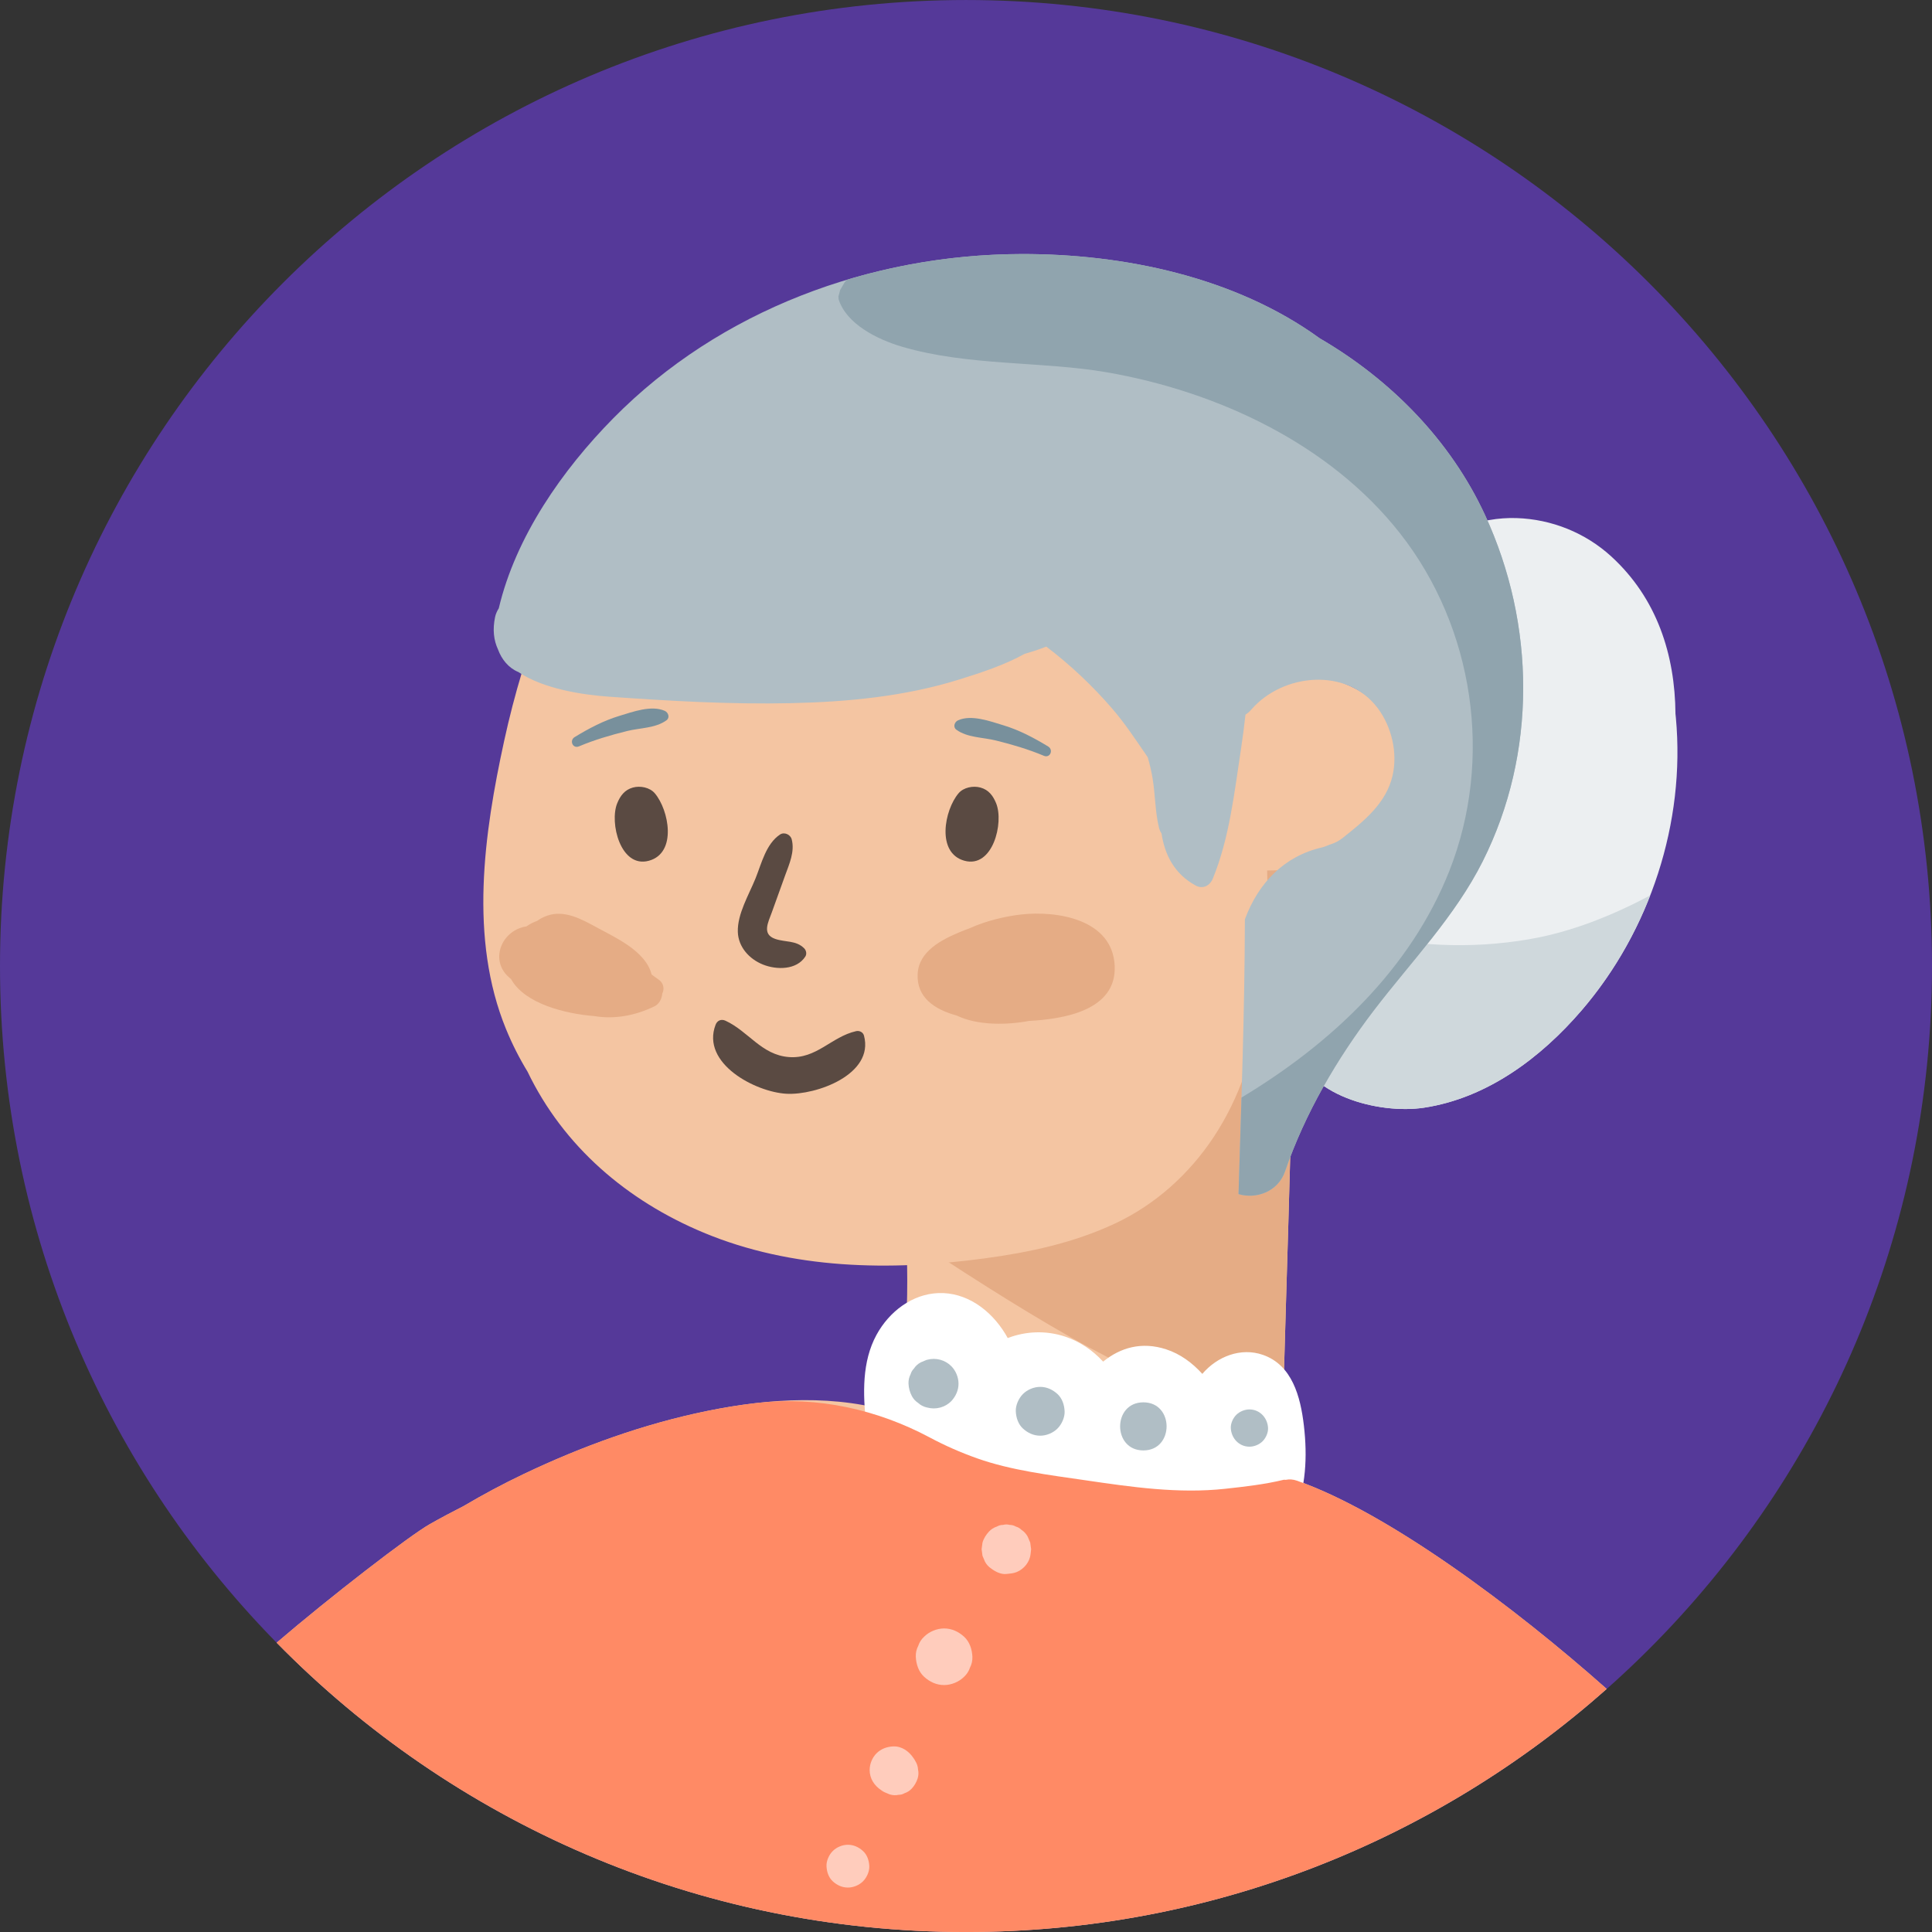 <svg width="116" height="116" viewBox="0 0 116 116" fill="none" xmlns="http://www.w3.org/2000/svg">
<rect x="0" y="0" width="116" height="116" fill="#333333" stroke="none"/>
<g clip-path="url(#clip0_12531_63614)">
<path d="M58 116.001C90.033 116.001 116 90.034 116 58.001C116 25.969 90.033 0.001 58 0.001C25.968 0.001 6.10352e-05 25.969 6.10352e-05 58.001C6.10352e-05 90.034 25.968 116.001 58 116.001Z" fill="#553999"/>
<path d="M94.962 60.664C99.071 55.882 101.204 49.383 100.622 43.095C100.614 43.019 100.606 42.941 100.598 42.865C100.571 39.312 99.486 35.923 96.748 33.414C95.189 31.986 93.159 31.174 91.054 31.106C88.957 31.039 86.102 31.832 85.787 34.296C85.734 34.706 85.902 35.215 86.236 35.505C86.065 35.694 85.942 35.947 85.901 36.273C85.719 37.506 85.533 38.739 85.347 39.972C84.581 44.477 83.485 48.949 82.217 53.348C81.406 55.425 80.595 57.501 79.782 59.577C79.65 59.915 79.677 60.29 79.809 60.627C79.684 60.896 79.561 61.166 79.439 61.437C79.37 61.411 79.302 61.386 79.231 61.362C78.277 61.03 77.47 61.747 77.691 62.73C78.38 65.8 82.821 66.911 85.494 66.508C89.286 65.935 92.513 63.513 94.962 60.664Z" fill="#ECEFF1"/>
<path d="M91.798 56.396C88.275 56.998 84.666 56.832 81.218 55.903C80.74 57.128 80.262 58.353 79.782 59.578C79.65 59.916 79.677 60.291 79.809 60.627C79.684 60.896 79.561 61.166 79.439 61.437C79.37 61.412 79.302 61.387 79.231 61.362C78.277 61.031 77.47 61.748 77.691 62.731C78.38 65.8 82.821 66.912 85.494 66.508C89.286 65.935 92.513 63.513 94.962 60.664C96.713 58.626 98.104 56.276 99.08 53.763C96.784 54.98 94.339 55.962 91.798 56.396Z" fill="#CFD8DC"/>
<path d="M58 116.001C72.76 116.001 86.229 110.485 96.467 101.405C90.895 96.46 83.337 90.822 77.877 88.903C77.636 88.819 77.406 88.808 77.194 88.851C77.099 88.84 77.001 88.835 76.902 88.834C77.01 85.337 77.106 81.841 77.209 78.344C77.395 71.947 77.62 65.542 77.646 59.142C77.653 57.34 77.66 55.538 77.671 53.736C77.683 51.877 77.921 49.885 77.326 48.099C76.937 46.931 75.766 46.726 74.956 47.278C74.666 47.273 74.371 47.349 74.093 47.529C73.023 48.224 72.264 49.158 71.432 50.11C70.639 51.018 69.837 51.919 69.033 52.817C67.383 54.659 65.646 56.413 63.859 58.122C62.112 59.793 60.309 61.402 58.433 62.928C56.801 64.256 54.567 66.131 54.583 68.453C54.564 68.486 54.545 68.519 54.53 68.556C54.068 69.644 54.175 70.677 54.237 71.833C54.297 72.966 54.405 74.096 54.444 75.232C54.521 77.456 54.437 79.68 54.259 81.897C54.178 82.898 54.065 83.894 53.923 84.886C50.237 83.688 46.194 83.953 42.445 84.719C38.634 85.499 34.934 86.84 31.427 88.511C30.199 89.097 29 89.738 27.831 90.429C27.151 90.773 26.478 91.132 25.815 91.507C24.569 92.21 19.786 95.91 16.612 98.629C27.137 109.349 41.791 116.001 58 116.001Z" fill="#F4C5A2"/>
<path d="M73.41 84.975C74.591 85.604 75.773 86.234 76.961 86.849C77.046 84.014 77.126 81.179 77.209 78.343C77.395 71.946 77.62 65.541 77.646 59.142C77.653 57.34 77.66 55.538 77.671 53.736C77.677 52.88 77.729 51.996 77.727 51.118C77.676 50.904 77.619 50.691 77.549 50.482C77.113 49.172 75.8 48.942 74.892 49.562C74.567 49.556 74.236 49.641 73.924 49.843C72.724 50.623 71.874 51.67 70.941 52.737C70.052 53.755 69.152 54.766 68.251 55.772C66.4 57.837 64.453 59.805 62.449 61.721C60.49 63.595 58.468 65.399 56.365 67.11C55.758 67.604 55.078 68.166 54.439 68.79C54.084 69.794 54.18 70.76 54.237 71.832C54.277 72.592 54.338 73.349 54.386 74.108C57.636 76.24 60.892 78.363 64.274 80.284C67.256 81.977 70.385 83.366 73.41 84.975Z" fill="#E5AC85"/>
<path d="M84.191 44.806C83.683 42.592 81.604 41.041 79.434 40.685C77.964 40.444 76.523 40.668 75.148 41.139C75.372 37.548 75.687 33.964 75.983 30.378C76.039 29.699 75.435 28.935 74.776 28.792C68.524 27.435 62.18 26.575 55.782 26.362C52.605 26.256 49.423 26.301 46.251 26.499C43.125 26.694 39.707 26.851 36.763 27.934C35.834 28.276 35.612 29.305 36.036 29.965C34.526 31.771 33.608 34.128 32.761 36.271C31.706 38.937 30.882 41.676 30.272 44.477C29.057 50.05 28.155 56.354 30.384 61.792C30.751 62.688 31.183 63.538 31.674 64.343C33.834 68.833 37.64 72.088 42.244 74.009C47.556 76.225 53.445 76.317 59.073 75.561C61.793 75.196 64.434 74.634 66.934 73.468C69.364 72.334 71.413 70.483 72.885 68.248C75.985 63.544 76.239 57.761 76.08 52.266C77.887 52.257 79.71 52.008 81.25 51.039C83.331 49.731 84.763 47.3 84.191 44.806Z" fill="#F4C5A2"/>
<path d="M89.166 30.931C87.087 26.431 83.493 22.791 79.234 20.311C74.169 16.634 67.472 15.235 61.312 15.253C52.271 15.281 43.238 18.605 36.823 25.113C33.769 28.21 30.965 32.214 29.947 36.524C29.843 36.686 29.766 36.861 29.727 37.042C29.565 37.806 29.648 38.447 29.899 38.99C30.12 39.591 30.535 40.106 31.12 40.348C32.645 41.375 35.015 41.721 36.575 41.831C40.205 42.087 43.855 42.3 47.495 42.219C50.898 42.144 54.33 41.817 57.592 40.799C58.902 40.39 60.291 39.939 61.512 39.262C61.946 39.135 62.392 38.996 62.82 38.822C64.268 39.922 65.596 41.177 66.785 42.554C67.568 43.462 68.228 44.476 68.912 45.466C69.033 45.889 69.135 46.318 69.206 46.75C69.367 47.731 69.351 48.731 69.588 49.702C69.619 49.827 69.671 49.939 69.739 50.039C69.934 51.327 70.512 52.472 71.791 53.169C72.226 53.406 72.648 53.172 72.821 52.75C73.824 50.292 74.109 47.595 74.51 44.98C74.615 44.291 74.703 43.599 74.781 42.907C74.903 42.83 75.022 42.728 75.135 42.598C77.025 40.427 80.853 40.047 82.712 42.507C83.559 43.629 83.928 45.203 83.61 46.575C83.226 48.227 81.908 49.285 80.637 50.296L80.633 50.299C80.424 50.465 80.19 50.599 79.936 50.68C79.744 50.741 79.564 50.837 79.367 50.882C77.1 51.404 75.546 53.025 74.746 55.194L74.745 55.2C74.732 60.7 74.529 66.197 74.363 71.694C75.4 72.011 76.732 71.568 77.158 70.326C78.346 66.86 80.274 63.565 82.493 60.659C84.732 57.727 87.357 55.036 89.026 51.711C92.287 45.214 92.195 37.489 89.166 30.931Z" fill="#B0BEC5"/>
<path d="M89.166 30.931C87.087 26.431 83.493 22.791 79.234 20.311C74.169 16.634 67.472 15.235 61.312 15.253C57.771 15.264 54.231 15.783 50.849 16.799C50.593 17.096 50.828 16.777 50.578 17.183C50.574 17.188 50.476 17.368 50.443 17.412C50.414 17.527 50.362 17.738 50.339 17.797C50.346 17.873 50.357 17.964 50.349 17.964C50.816 19.445 52.642 20.37 54.161 20.818C58.132 21.988 62.605 21.684 66.465 22.355C73.094 23.508 79.841 26.647 84.066 32.03C88.505 37.685 89.675 45.56 87.023 52.284C84.693 58.193 79.91 62.671 74.542 65.898C74.484 67.83 74.421 69.762 74.363 71.694C75.4 72.011 76.732 71.568 77.158 70.327C78.346 66.86 80.274 63.565 82.493 60.659C84.732 57.727 87.357 55.036 89.026 51.711C92.287 45.214 92.195 37.489 89.166 30.931Z" fill="#90A4AE"/>
<path d="M39.317 47.632C39.013 47.273 38.438 47.165 38.002 47.285C37.506 47.421 37.244 47.777 37.059 48.228C36.581 49.393 37.258 52.148 38.962 51.68C40.664 51.212 40.165 48.633 39.317 47.632Z" fill="#5A4A42"/>
<path d="M57.551 47.632C57.855 47.273 58.43 47.165 58.865 47.285C59.362 47.421 59.624 47.777 59.809 48.228C60.286 49.393 59.61 52.148 57.906 51.68C56.204 51.212 56.703 48.633 57.551 47.632Z" fill="#5A4A42"/>
<path d="M51.875 62.18C51.819 61.973 51.604 61.867 51.402 61.912C49.911 62.248 49.028 63.6 47.358 63.467C45.719 63.336 44.938 61.923 43.561 61.286C43.307 61.168 43.064 61.268 42.964 61.529C42.078 63.853 45.364 65.571 47.224 65.671C48.998 65.766 52.498 64.514 51.875 62.18Z" fill="#5A4A42"/>
<path d="M48.289 56.944C47.799 56.446 47.155 56.585 46.544 56.373C45.732 56.092 46.123 55.382 46.343 54.774L47.14 52.562C47.39 51.871 47.73 51.134 47.534 50.391C47.459 50.106 47.091 49.936 46.834 50.106C45.991 50.663 45.72 51.857 45.36 52.747C44.966 53.72 44.266 54.879 44.3 55.952C44.328 56.864 44.993 57.587 45.809 57.913C46.628 58.24 47.823 58.25 48.352 57.434C48.45 57.284 48.41 57.068 48.289 56.944Z" fill="#5A4A42"/>
<path d="M66.928 58.002C66.81 55.194 63.47 54.658 61.283 54.91C60.42 55.01 59.247 55.266 58.214 55.736C58.021 55.806 57.828 55.879 57.638 55.959C56.54 56.419 55.172 57.108 55.098 58.466C55.021 59.88 56.1 60.608 57.443 60.975C58.722 61.592 60.514 61.54 61.769 61.299C63.858 61.19 67.04 60.676 66.928 58.002Z" fill="#E5AC85"/>
<path d="M57.42 43.812C58.075 44.293 59.018 44.267 59.791 44.459C60.775 44.703 61.741 44.986 62.676 45.379C63.049 45.536 63.267 45.024 62.935 44.822C62.087 44.305 61.199 43.835 60.245 43.547C59.446 43.306 58.329 42.888 57.522 43.249C57.311 43.343 57.202 43.652 57.42 43.812Z" fill="#78909C"/>
<path d="M40.018 43.246C39.362 43.727 38.42 43.7 37.647 43.893C36.663 44.137 35.697 44.419 34.762 44.813C34.389 44.97 34.171 44.458 34.503 44.256C35.35 43.739 36.239 43.269 37.193 42.981C37.992 42.74 39.109 42.322 39.916 42.682C40.127 42.777 40.236 43.086 40.018 43.246Z" fill="#78909C"/>
<path d="M39.536 58.809C39.394 58.714 39.257 58.612 39.122 58.507C39.04 58.178 38.865 57.841 38.578 57.516C37.855 56.694 36.762 56.191 35.819 55.678C34.925 55.19 33.885 54.61 32.843 54.982C32.611 55.064 32.416 55.17 32.25 55.292C32.141 55.331 32.033 55.375 31.927 55.43C31.817 55.487 31.711 55.551 31.609 55.621C31.272 55.676 30.949 55.803 30.658 56.041C29.982 56.594 29.736 57.568 30.244 58.323C30.362 58.499 30.512 58.65 30.683 58.783C31.496 60.264 33.941 60.871 35.694 61.008C36.917 61.212 38.164 60.972 39.299 60.419C39.573 60.286 39.738 59.974 39.763 59.656C39.904 59.385 39.851 59.019 39.536 58.809Z" fill="#E5AC85"/>
<path d="M78.287 85.593C78.084 83.849 77.579 81.955 75.822 81.346C74.503 80.889 73.082 81.44 72.189 82.49C71.584 81.822 70.863 81.292 70.022 81.017C68.548 80.534 67.265 80.914 66.234 81.754C65.609 81.075 64.841 80.546 63.945 80.25C62.775 79.864 61.58 79.93 60.504 80.338C60.46 80.258 60.416 80.178 60.368 80.099C59.464 78.612 57.994 77.578 56.347 77.638C54.784 77.696 53.398 78.73 52.625 80.149C51.753 81.752 51.806 83.676 52.005 85.493C52.128 86.62 52.685 87.6 53.578 87.988C54.653 89.233 56.505 89.771 58.059 90.268C60.084 90.917 62.134 91.493 64.212 91.942C66.335 92.401 68.498 92.75 70.658 92.912C72.572 93.054 74.579 93.019 76.153 91.994C76.781 92.084 77.396 91.825 77.713 91.027C78.403 89.289 78.508 87.489 78.287 85.593Z" fill="white"/>
<path d="M77.877 88.904C77.636 88.819 77.406 88.808 77.194 88.852C77.16 88.847 77.125 88.848 77.091 88.845C75.937 89.125 74.745 89.26 73.568 89.388C70.755 89.695 67.94 89.284 65.159 88.876C63.017 88.562 60.718 88.288 58.671 87.562C57.671 87.208 56.726 86.79 55.826 86.309C52.669 84.625 49.1 83.835 45.543 84.226C44.497 84.341 43.461 84.512 42.445 84.72C38.634 85.499 34.934 86.84 31.427 88.511C30.199 89.097 29 89.738 27.831 90.429C27.151 90.774 26.478 91.132 25.815 91.507C24.569 92.211 19.786 95.911 16.612 98.629C27.137 109.349 41.791 116.001 58 116.001C72.76 116.001 86.229 110.485 96.467 101.405C90.895 96.46 83.337 90.823 77.877 88.904Z" fill="#FF8A65"/>
<path d="M75.017 84.624C74.731 84.624 74.429 84.749 74.226 84.951C74.032 85.145 73.886 85.464 73.899 85.743C73.926 86.349 74.39 86.861 75.017 86.861C75.304 86.861 75.606 86.737 75.809 86.534C76.003 86.34 76.149 86.021 76.136 85.743C76.109 85.136 75.645 84.624 75.017 84.624Z" fill="#B0BEC5"/>
<path d="M68.649 84.198C66.79 84.198 66.787 87.086 68.649 87.086C70.507 87.086 70.511 84.198 68.649 84.198Z" fill="#B0BEC5"/>
<path d="M63.492 83.699C63.205 83.436 62.853 83.27 62.456 83.27C62.08 83.27 61.685 83.433 61.419 83.699C61.165 83.954 60.974 84.371 60.99 84.736C61.007 85.115 61.132 85.508 61.419 85.772C61.706 86.035 62.059 86.201 62.456 86.201C62.831 86.201 63.226 86.038 63.492 85.772C63.746 85.518 63.938 85.101 63.921 84.736C63.904 84.357 63.78 83.963 63.492 83.699Z" fill="#B0BEC5"/>
<path d="M57.116 82.025C56.931 81.841 56.712 81.714 56.46 81.643C56.196 81.572 55.933 81.572 55.669 81.643C55.657 81.645 55.646 81.648 55.634 81.65L55.28 81.799C55.108 81.892 54.97 82.019 54.865 82.18C54.774 82.273 54.71 82.382 54.675 82.507C54.583 82.683 54.54 82.873 54.548 83.077C54.56 83.339 54.627 83.591 54.75 83.823C54.843 83.996 54.97 84.134 55.131 84.238C55.274 84.369 55.441 84.457 55.634 84.503L55.669 84.51C55.933 84.581 56.196 84.581 56.46 84.51C56.712 84.44 56.931 84.312 57.116 84.128C57.383 83.837 57.551 83.48 57.551 83.077C57.551 82.695 57.386 82.295 57.116 82.025Z" fill="#B0BEC5"/>
<path d="M61.857 92.622L61.707 92.266C61.614 92.093 61.486 91.954 61.324 91.849C61.232 91.757 61.122 91.693 60.996 91.658C60.88 91.591 60.755 91.557 60.621 91.557C60.489 91.521 60.358 91.521 60.226 91.557C60.092 91.557 59.967 91.591 59.851 91.658C59.666 91.718 59.507 91.82 59.372 91.966C59.203 92.15 59.057 92.378 58.99 92.622L58.937 93.017L58.99 93.412L59.14 93.767C59.233 93.941 59.361 94.08 59.523 94.184C59.758 94.366 60.116 94.542 60.423 94.504C60.577 94.484 60.733 94.477 60.883 94.44C61.336 94.33 61.737 93.929 61.847 93.476C61.883 93.326 61.891 93.17 61.91 93.017C61.893 92.885 61.875 92.753 61.857 92.622Z" fill="#FFCCBC"/>
<path d="M57.887 98.272C57.554 97.967 57.146 97.774 56.685 97.774C56.249 97.774 55.792 97.964 55.484 98.272C55.318 98.426 55.201 98.608 55.132 98.819C55.026 99.021 54.977 99.239 54.986 99.473C55.006 99.913 55.15 100.369 55.484 100.675C55.816 100.98 56.225 101.173 56.685 101.173C57.121 101.173 57.578 100.983 57.887 100.675C58.052 100.521 58.169 100.339 58.238 100.128C58.344 99.925 58.393 99.707 58.384 99.473C58.365 99.034 58.22 98.578 57.887 98.272Z" fill="#FFCCBC"/>
<path d="M55.12 106.243C55.111 106.062 55.057 105.893 54.958 105.737C54.929 105.672 54.886 105.615 54.847 105.557C54.576 105.15 54.14 104.834 53.627 104.857C53.252 104.874 52.899 105.001 52.628 105.271C52.372 105.527 52.215 105.908 52.215 106.27C52.215 106.791 52.493 107.209 52.914 107.489C52.973 107.529 53.029 107.572 53.094 107.601C53.202 107.646 53.311 107.692 53.419 107.738C53.6 107.795 53.782 107.803 53.963 107.762C54.086 107.762 54.2 107.731 54.306 107.669C54.475 107.614 54.621 107.52 54.745 107.388C54.904 107.214 55.022 107.011 55.095 106.786C55.152 106.605 55.16 106.424 55.12 106.243Z" fill="#FFCCBC"/>
<path d="M51.817 111.139C51.566 110.908 51.257 110.762 50.909 110.762C50.579 110.762 50.233 110.906 50 111.139C49.777 111.361 49.609 111.727 49.624 112.047C49.639 112.38 49.748 112.724 50 112.956C50.251 113.187 50.56 113.332 50.909 113.332C51.238 113.332 51.584 113.189 51.817 112.956C52.04 112.733 52.208 112.367 52.194 112.047C52.179 111.715 52.07 111.37 51.817 111.139Z" fill="#FFCCBC"/>
</g>
<defs>
<clipPath id="clip0_12531_63614">
<rect width="116" height="116" fill="white"/>
</clipPath>
</defs>
</svg>
